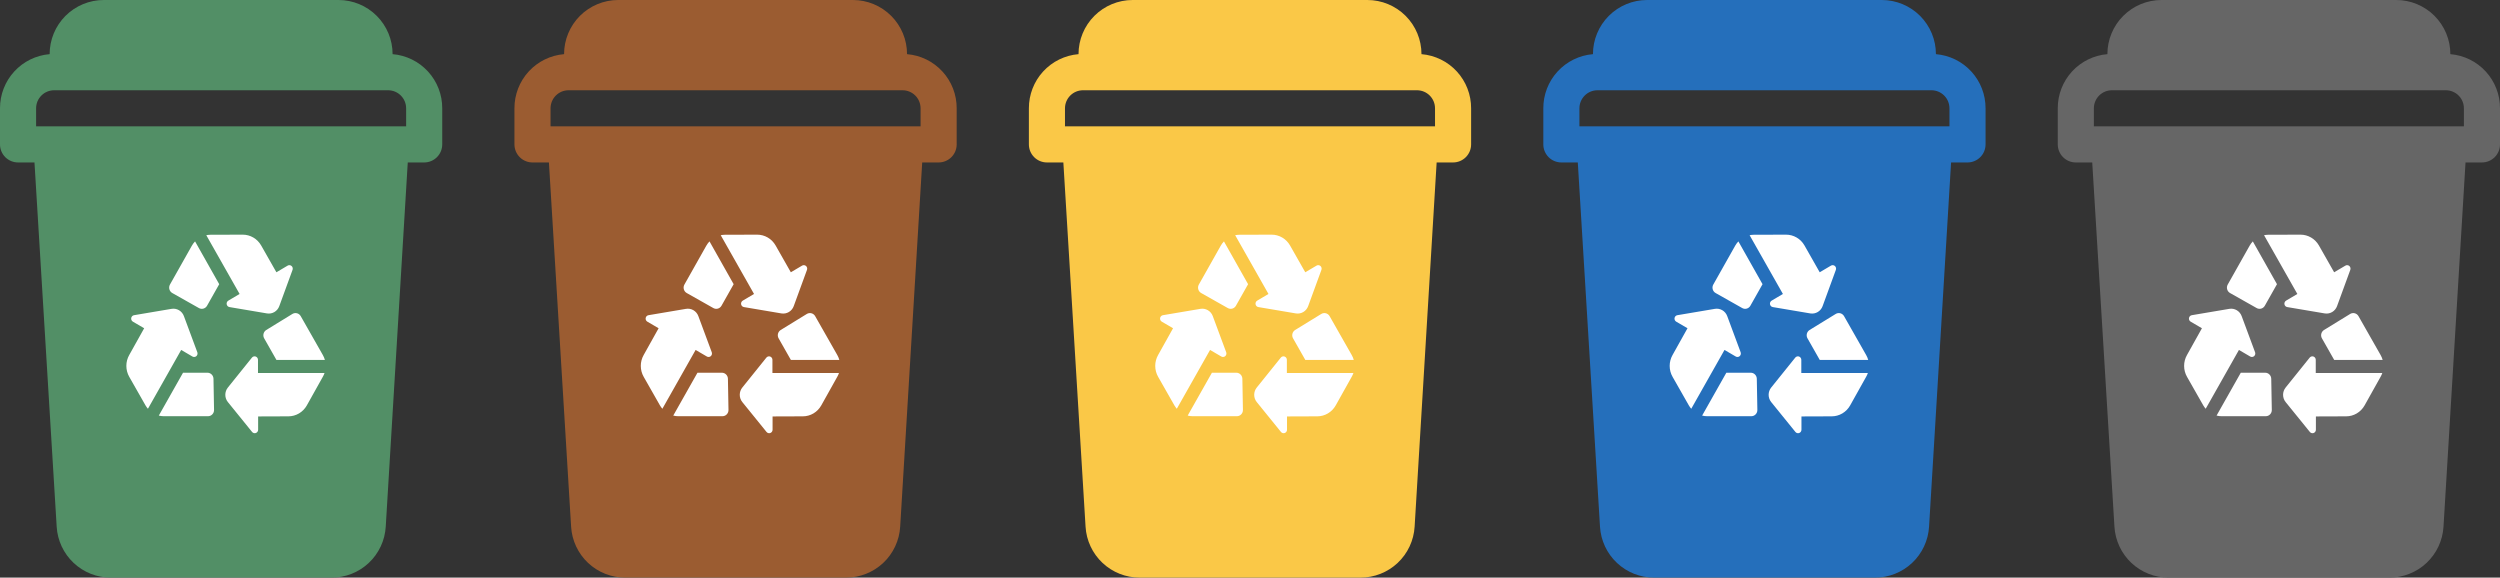<svg width="277" height="64" viewBox="0 0 277 64" fill="none" xmlns="http://www.w3.org/2000/svg">
<rect x="0" y="0" width="277" height="64" fill="#333333" stroke="none"/>
<path d="M37.5 0H11.5C9.909 0 8.383 0.632 7.257 1.757C6.132 2.883 5.5 4.409 5.5 6C3.997 6.126 2.596 6.813 1.577 7.925C0.558 9.037 -0.005 10.492 3.63263e-05 12V16C3.63263e-05 16.53 0.211 17.039 0.586 17.414C0.961 17.789 1.47 18 2 18H3.82L6.28 58.36C6.372 59.888 7.044 61.323 8.16 62.372C9.275 63.42 10.749 64.003 12.28 64H36.74C38.271 64.003 39.745 63.42 40.86 62.372C41.976 61.323 42.648 59.888 42.74 58.36L45.18 18H47C47.531 18 48.039 17.789 48.414 17.414C48.789 17.039 49 16.53 49 16V12C49.005 10.492 48.442 9.037 47.423 7.925C46.404 6.813 45.003 6.126 43.5 6C43.5 4.409 42.868 2.883 41.743 1.757C40.617 0.632 39.091 0 37.5 0ZM45 12V14H4V12C4 11.47 4.211 10.961 4.586 10.586C4.961 10.211 5.47 10 6 10H43C43.531 10 44.039 10.211 44.414 10.586C44.789 10.961 45 11.47 45 12Z" fill="#528F66"/>
<path d="M36 39.884H30.631L29.275 37.497C29.184 37.342 29.157 37.156 29.2 36.981C29.243 36.806 29.352 36.655 29.504 36.562L32.398 34.785C32.55 34.692 32.732 34.665 32.904 34.709C33.075 34.753 33.223 34.864 33.315 35.019L35.771 39.337C35.869 39.509 35.946 39.692 36 39.884ZM35.961 41.326H28.585V39.858C28.583 39.779 28.558 39.703 28.512 39.639C28.466 39.576 28.402 39.528 28.329 39.502C28.256 39.477 28.177 39.475 28.103 39.497C28.029 39.519 27.963 39.563 27.914 39.624L25.247 42.941C25.064 43.168 24.965 43.452 24.965 43.744C24.965 44.037 25.064 44.321 25.247 44.547L27.93 47.858C27.979 47.92 28.047 47.965 28.122 47.986C28.198 48.007 28.278 48.004 28.352 47.977C28.426 47.95 28.489 47.9 28.534 47.834C28.579 47.768 28.602 47.69 28.601 47.61V46.142L31.956 46.13C32.37 46.129 32.776 46.017 33.134 45.805C33.492 45.592 33.789 45.288 33.995 44.922L35.771 41.745C35.847 41.612 35.911 41.471 35.961 41.326ZM23.049 46.116C23.139 46.116 23.227 46.097 23.309 46.062C23.391 46.026 23.465 45.974 23.527 45.909C23.59 45.843 23.638 45.766 23.671 45.681C23.703 45.596 23.718 45.506 23.716 45.415L23.654 41.969C23.651 41.789 23.579 41.618 23.453 41.493C23.328 41.367 23.159 41.297 22.983 41.298H20.279L17.596 46.046C17.784 46.094 17.977 46.118 18.171 46.118L23.049 46.116ZM14.322 41.754L16.125 44.922C16.202 45.053 16.291 45.177 16.391 45.291L20.075 38.773L21.322 39.503C21.389 39.542 21.466 39.559 21.544 39.552C21.621 39.545 21.694 39.514 21.754 39.463C21.813 39.412 21.855 39.343 21.875 39.267C21.895 39.19 21.891 39.109 21.865 39.035L20.375 35.021C20.273 34.745 20.08 34.515 19.829 34.369C19.578 34.223 19.285 34.171 19 34.222L14.853 34.923C14.775 34.935 14.704 34.972 14.647 35.028C14.591 35.085 14.553 35.157 14.54 35.236C14.526 35.315 14.536 35.397 14.57 35.469C14.604 35.541 14.658 35.602 14.727 35.641L15.974 36.37L14.317 39.337C14.108 39.704 13.999 40.121 14 40.546C14.001 40.971 14.112 41.387 14.322 41.754ZM21.262 27.218L18.831 31.531C18.787 31.61 18.759 31.696 18.748 31.786C18.737 31.875 18.744 31.966 18.768 32.053C18.792 32.14 18.832 32.221 18.887 32.292C18.942 32.363 19.01 32.422 19.087 32.466L22.043 34.135C22.196 34.22 22.375 34.24 22.542 34.193C22.709 34.145 22.852 34.033 22.939 33.88L24.289 31.489L21.613 26.746C21.477 26.888 21.359 27.046 21.262 27.218ZM25.432 34.025L29.584 34.727C29.867 34.774 30.158 34.719 30.406 34.572C30.654 34.425 30.845 34.195 30.945 33.92L32.414 29.899C32.441 29.825 32.445 29.743 32.425 29.666C32.406 29.589 32.363 29.52 32.303 29.469C32.243 29.418 32.169 29.387 32.092 29.38C32.014 29.373 31.936 29.392 31.869 29.432L30.625 30.168L28.936 27.197C28.728 26.832 28.429 26.529 28.07 26.319C27.711 26.109 27.304 25.999 26.89 26L23.301 26.012C23.152 26.014 23.003 26.03 22.857 26.061L26.546 32.571L25.302 33.308C25.233 33.347 25.178 33.408 25.145 33.48C25.111 33.553 25.101 33.635 25.116 33.714C25.13 33.793 25.168 33.866 25.225 33.922C25.282 33.977 25.354 34.014 25.432 34.025Z" fill="white"/>
<path d="M94.5 0H68.5C66.909 0 65.383 0.632 64.257 1.757C63.132 2.883 62.5 4.409 62.5 6C60.997 6.126 59.596 6.813 58.577 7.925C57.558 9.037 56.995 10.492 57 12V16C57 16.53 57.211 17.039 57.586 17.414C57.961 17.789 58.47 18 59 18H60.82L63.28 58.36C63.372 59.888 64.044 61.323 65.16 62.372C66.275 63.42 67.749 64.003 69.28 64H93.74C95.271 64.003 96.745 63.42 97.86 62.372C98.976 61.323 99.648 59.888 99.74 58.36L102.18 18H104C104.53 18 105.039 17.789 105.414 17.414C105.789 17.039 106 16.53 106 16V12C106.005 10.492 105.442 9.037 104.423 7.925C103.404 6.813 102.003 6.126 100.5 6C100.5 4.409 99.868 2.883 98.743 1.757C97.618 0.632 96.091 0 94.5 0ZM102 12V14H61V12C61 11.47 61.211 10.961 61.586 10.586C61.961 10.211 62.47 10 63 10H100C100.53 10 101.039 10.211 101.414 10.586C101.789 10.961 102 11.47 102 12Z" fill="#9B5C31"/>
<path d="M93 39.884H87.631L86.275 37.497C86.184 37.342 86.157 37.156 86.2 36.981C86.243 36.806 86.352 36.655 86.504 36.562L89.398 34.785C89.55 34.692 89.732 34.665 89.904 34.709C90.075 34.753 90.223 34.864 90.314 35.019L92.771 39.337C92.869 39.509 92.946 39.692 93 39.884ZM92.961 41.326H85.585V39.858C85.583 39.779 85.558 39.703 85.512 39.639C85.466 39.576 85.403 39.528 85.329 39.502C85.256 39.477 85.177 39.475 85.103 39.497C85.028 39.519 84.963 39.563 84.914 39.624L82.247 42.941C82.064 43.168 81.965 43.452 81.965 43.744C81.965 44.037 82.064 44.321 82.247 44.547L84.93 47.858C84.979 47.92 85.047 47.965 85.122 47.986C85.198 48.007 85.278 48.004 85.352 47.977C85.426 47.95 85.489 47.9 85.534 47.834C85.579 47.768 85.602 47.69 85.601 47.61V46.142L88.956 46.13C89.37 46.129 89.776 46.017 90.134 45.805C90.492 45.592 90.789 45.288 90.995 44.922L92.771 41.745C92.847 41.612 92.911 41.471 92.961 41.326ZM80.049 46.116C80.138 46.116 80.227 46.097 80.309 46.062C80.391 46.026 80.465 45.974 80.528 45.909C80.59 45.843 80.638 45.766 80.671 45.681C80.703 45.596 80.719 45.506 80.716 45.415L80.654 41.969C80.651 41.789 80.579 41.618 80.453 41.493C80.328 41.367 80.159 41.297 79.983 41.298H77.279L74.596 46.046C74.784 46.094 74.977 46.118 75.171 46.118L80.049 46.116ZM71.322 41.754L73.125 44.922C73.202 45.053 73.291 45.177 73.391 45.291L77.075 38.773L78.322 39.503C78.389 39.542 78.466 39.559 78.544 39.552C78.621 39.545 78.694 39.514 78.754 39.463C78.813 39.412 78.855 39.343 78.875 39.267C78.895 39.19 78.891 39.109 78.865 39.035L77.375 35.021C77.273 34.745 77.08 34.515 76.829 34.369C76.578 34.223 76.285 34.171 76 34.222L71.853 34.923C71.775 34.935 71.704 34.972 71.647 35.028C71.591 35.085 71.553 35.157 71.54 35.236C71.526 35.315 71.536 35.397 71.57 35.469C71.603 35.541 71.658 35.602 71.727 35.641L72.974 36.37L71.317 39.337C71.109 39.704 70.999 40.121 71 40.546C71.001 40.971 71.112 41.387 71.322 41.754ZM78.262 27.218L75.831 31.531C75.787 31.61 75.759 31.696 75.748 31.786C75.737 31.875 75.744 31.966 75.768 32.053C75.792 32.14 75.832 32.221 75.887 32.292C75.942 32.363 76.01 32.422 76.088 32.466L79.043 34.135C79.196 34.22 79.375 34.24 79.542 34.193C79.709 34.145 79.852 34.033 79.939 33.88L81.289 31.489L78.613 26.746C78.477 26.888 78.359 27.046 78.262 27.218ZM82.432 34.025L86.584 34.727C86.868 34.774 87.158 34.719 87.406 34.572C87.654 34.425 87.845 34.195 87.945 33.92L89.414 29.899C89.441 29.825 89.445 29.743 89.425 29.666C89.406 29.589 89.363 29.52 89.303 29.469C89.243 29.418 89.169 29.387 89.092 29.38C89.014 29.373 88.936 29.392 88.869 29.432L87.624 30.168L85.936 27.197C85.728 26.832 85.429 26.529 85.07 26.319C84.711 26.109 84.304 25.999 83.89 26L80.301 26.012C80.152 26.014 80.003 26.03 79.857 26.061L83.546 32.571L82.302 33.308C82.233 33.347 82.178 33.408 82.145 33.48C82.111 33.553 82.101 33.635 82.115 33.714C82.13 33.793 82.168 33.866 82.225 33.922C82.282 33.977 82.354 34.014 82.432 34.025Z" fill="white"/>
<path d="M151.5 0H125.5C123.909 0 122.383 0.632 121.257 1.757C120.132 2.883 119.5 4.409 119.5 6C117.997 6.126 116.596 6.813 115.577 7.925C114.558 9.037 113.995 10.492 114 12V16C114 16.53 114.211 17.039 114.586 17.414C114.961 17.789 115.47 18 116 18H117.82L120.28 58.36C120.372 59.888 121.044 61.323 122.16 62.372C123.275 63.42 124.749 64.003 126.28 64H150.74C152.271 64.003 153.745 63.42 154.86 62.372C155.976 61.323 156.648 59.888 156.74 58.36L159.18 18H161C161.53 18 162.039 17.789 162.414 17.414C162.789 17.039 163 16.53 163 16V12C163.005 10.492 162.442 9.037 161.423 7.925C160.404 6.813 159.003 6.126 157.5 6C157.5 4.409 156.868 2.883 155.743 1.757C154.617 0.632 153.091 0 151.5 0ZM159 12V14H118V12C118 11.47 118.211 10.961 118.586 10.586C118.961 10.211 119.47 10 120 10H157C157.53 10 158.039 10.211 158.414 10.586C158.789 10.961 159 11.47 159 12Z" fill="#FAC847"/>
<path d="M150 39.884H144.631L143.275 37.497C143.184 37.342 143.157 37.156 143.2 36.981C143.243 36.806 143.352 36.655 143.504 36.562L146.398 34.785C146.55 34.692 146.732 34.665 146.904 34.709C147.075 34.753 147.223 34.864 147.315 35.019L149.771 39.337C149.869 39.509 149.946 39.692 150 39.884ZM149.961 41.326H142.585V39.858C142.583 39.779 142.558 39.703 142.512 39.639C142.466 39.576 142.402 39.528 142.329 39.502C142.256 39.477 142.177 39.475 142.103 39.497C142.029 39.519 141.963 39.563 141.914 39.624L139.247 42.941C139.064 43.168 138.965 43.452 138.965 43.744C138.965 44.037 139.064 44.321 139.247 44.547L141.93 47.858C141.979 47.92 142.047 47.965 142.122 47.986C142.198 48.007 142.278 48.004 142.352 47.977C142.426 47.95 142.489 47.9 142.534 47.834C142.579 47.768 142.602 47.69 142.601 47.61V46.142L145.956 46.13C146.37 46.129 146.776 46.017 147.134 45.805C147.492 45.592 147.789 45.288 147.995 44.922L149.771 41.745C149.847 41.612 149.911 41.471 149.961 41.326ZM137.049 46.116C137.139 46.116 137.227 46.097 137.309 46.062C137.391 46.026 137.465 45.974 137.527 45.909C137.59 45.843 137.638 45.766 137.671 45.681C137.703 45.596 137.718 45.506 137.716 45.415L137.654 41.969C137.651 41.789 137.579 41.618 137.453 41.493C137.328 41.367 137.159 41.297 136.983 41.298H134.279L131.596 46.046C131.784 46.094 131.977 46.118 132.171 46.118L137.049 46.116ZM128.322 41.754L130.125 44.922C130.202 45.053 130.291 45.177 130.391 45.291L134.075 38.773L135.322 39.503C135.389 39.542 135.466 39.559 135.544 39.552C135.621 39.545 135.694 39.514 135.754 39.463C135.813 39.412 135.855 39.343 135.875 39.267C135.895 39.19 135.891 39.109 135.865 39.035L134.375 35.021C134.273 34.745 134.08 34.515 133.829 34.369C133.578 34.223 133.285 34.171 133 34.222L128.853 34.923C128.775 34.935 128.703 34.972 128.647 35.028C128.591 35.085 128.553 35.157 128.54 35.236C128.526 35.315 128.536 35.397 128.57 35.469C128.604 35.541 128.658 35.602 128.727 35.641L129.974 36.37L128.317 39.337C128.109 39.704 127.999 40.121 128 40.546C128.001 40.971 128.112 41.387 128.322 41.754ZM135.262 27.218L132.831 31.531C132.787 31.61 132.759 31.696 132.748 31.786C132.737 31.875 132.744 31.966 132.768 32.053C132.792 32.14 132.832 32.221 132.887 32.292C132.942 32.363 133.01 32.422 133.088 32.466L136.043 34.135C136.196 34.22 136.375 34.24 136.542 34.193C136.709 34.145 136.851 34.033 136.939 33.88L138.289 31.489L135.613 26.746C135.477 26.888 135.359 27.046 135.262 27.218ZM139.432 34.025L143.584 34.727C143.868 34.774 144.158 34.719 144.406 34.572C144.655 34.425 144.845 34.195 144.945 33.92L146.414 29.899C146.441 29.825 146.445 29.743 146.425 29.666C146.405 29.589 146.363 29.52 146.303 29.469C146.243 29.418 146.169 29.387 146.092 29.38C146.014 29.373 145.936 29.392 145.869 29.432L144.624 30.168L142.936 27.197C142.728 26.832 142.429 26.529 142.07 26.319C141.711 26.109 141.304 25.999 140.89 26L137.301 26.012C137.152 26.014 137.003 26.03 136.857 26.061L140.546 32.571L139.302 33.308C139.233 33.347 139.178 33.408 139.145 33.48C139.111 33.553 139.101 33.635 139.116 33.714C139.13 33.793 139.168 33.866 139.225 33.922C139.282 33.977 139.354 34.014 139.432 34.025Z" fill="white"/>
<path d="M208.5 0H182.5C180.909 0 179.383 0.632 178.257 1.757C177.132 2.883 176.5 4.409 176.5 6C174.997 6.126 173.596 6.813 172.577 7.925C171.558 9.037 170.995 10.492 171 12V16C171 16.53 171.211 17.039 171.586 17.414C171.961 17.789 172.47 18 173 18H174.82L177.28 58.36C177.372 59.888 178.044 61.323 179.16 62.372C180.275 63.42 181.749 64.003 183.28 64H207.74C209.271 64.003 210.745 63.42 211.86 62.372C212.976 61.323 213.648 59.888 213.74 58.36L216.18 18H218C218.53 18 219.039 17.789 219.414 17.414C219.789 17.039 220 16.53 220 16V12C220.005 10.492 219.442 9.037 218.423 7.925C217.404 6.813 216.003 6.126 214.5 6C214.5 4.409 213.868 2.883 212.743 1.757C211.617 0.632 210.091 0 208.5 0ZM216 12V14H175V12C175 11.47 175.211 10.961 175.586 10.586C175.961 10.211 176.47 10 177 10H214C214.53 10 215.039 10.211 215.414 10.586C215.789 10.961 216 11.47 216 12Z" fill="#256FBB"/>
<path d="M207 39.884H201.631L200.275 37.497C200.184 37.342 200.157 37.156 200.2 36.981C200.243 36.806 200.352 36.655 200.504 36.562L203.398 34.785C203.55 34.692 203.732 34.665 203.904 34.709C204.075 34.753 204.223 34.864 204.315 35.019L206.771 39.337C206.869 39.509 206.946 39.692 207 39.884ZM206.961 41.326H199.585V39.858C199.583 39.779 199.558 39.703 199.512 39.639C199.466 39.576 199.402 39.528 199.329 39.502C199.256 39.477 199.177 39.475 199.103 39.497C199.029 39.519 198.963 39.563 198.914 39.624L196.247 42.941C196.064 43.168 195.965 43.452 195.965 43.744C195.965 44.037 196.064 44.321 196.247 44.547L198.93 47.858C198.979 47.92 199.047 47.965 199.122 47.986C199.198 48.007 199.278 48.004 199.352 47.977C199.426 47.95 199.489 47.9 199.534 47.834C199.579 47.768 199.602 47.69 199.601 47.61V46.142L202.956 46.13C203.37 46.129 203.776 46.017 204.134 45.805C204.492 45.592 204.789 45.288 204.995 44.922L206.771 41.745C206.847 41.612 206.911 41.471 206.961 41.326ZM194.049 46.116C194.139 46.116 194.227 46.097 194.309 46.062C194.391 46.026 194.465 45.974 194.527 45.909C194.59 45.843 194.638 45.766 194.671 45.681C194.703 45.596 194.718 45.506 194.716 45.415L194.654 41.969C194.651 41.789 194.579 41.618 194.453 41.493C194.328 41.367 194.159 41.297 193.983 41.298H191.279L188.596 46.046C188.784 46.094 188.977 46.118 189.171 46.118L194.049 46.116ZM185.322 41.754L187.125 44.922C187.202 45.053 187.291 45.177 187.391 45.291L191.075 38.773L192.322 39.503C192.389 39.542 192.466 39.559 192.544 39.552C192.621 39.545 192.694 39.514 192.754 39.463C192.813 39.412 192.855 39.343 192.875 39.267C192.895 39.19 192.891 39.109 192.865 39.035L191.375 35.021C191.273 34.745 191.08 34.515 190.829 34.369C190.578 34.223 190.285 34.171 190 34.222L185.853 34.923C185.775 34.935 185.703 34.972 185.647 35.028C185.591 35.085 185.553 35.157 185.54 35.236C185.526 35.315 185.536 35.397 185.57 35.469C185.604 35.541 185.658 35.602 185.727 35.641L186.974 36.37L185.317 39.337C185.109 39.704 184.999 40.121 185 40.546C185.001 40.971 185.112 41.387 185.322 41.754ZM192.262 27.218L189.831 31.531C189.787 31.61 189.759 31.696 189.748 31.786C189.737 31.875 189.744 31.966 189.768 32.053C189.792 32.14 189.832 32.221 189.887 32.292C189.942 32.363 190.01 32.422 190.088 32.466L193.043 34.135C193.196 34.22 193.375 34.24 193.542 34.193C193.709 34.145 193.851 34.033 193.939 33.88L195.289 31.489L192.613 26.746C192.477 26.888 192.359 27.046 192.262 27.218ZM196.432 34.025L200.584 34.727C200.868 34.774 201.158 34.719 201.406 34.572C201.655 34.425 201.845 34.195 201.945 33.92L203.414 29.899C203.441 29.825 203.445 29.743 203.425 29.666C203.405 29.589 203.363 29.52 203.303 29.469C203.243 29.418 203.169 29.387 203.092 29.38C203.014 29.373 202.936 29.392 202.869 29.432L201.624 30.168L199.936 27.197C199.728 26.832 199.429 26.529 199.07 26.319C198.711 26.109 198.304 25.999 197.89 26L194.301 26.012C194.152 26.014 194.003 26.03 193.857 26.061L197.546 32.571L196.302 33.308C196.233 33.347 196.178 33.408 196.145 33.48C196.111 33.553 196.101 33.635 196.116 33.714C196.13 33.793 196.168 33.866 196.225 33.922C196.282 33.977 196.354 34.014 196.432 34.025Z" fill="white"/>
<path d="M265.5 0H239.5C237.909 0 236.383 0.632 235.257 1.757C234.132 2.883 233.5 4.409 233.5 6C231.997 6.126 230.596 6.813 229.577 7.925C228.558 9.037 227.995 10.492 228 12V16C228 16.53 228.211 17.039 228.586 17.414C228.961 17.789 229.47 18 230 18H231.82L234.28 58.36C234.372 59.888 235.044 61.323 236.16 62.372C237.275 63.42 238.749 64.003 240.28 64H264.74C266.271 64.003 267.745 63.42 268.86 62.372C269.976 61.323 270.648 59.888 270.74 58.36L273.18 18H275C275.53 18 276.039 17.789 276.414 17.414C276.789 17.039 277 16.53 277 16V12C277.005 10.492 276.442 9.037 275.423 7.925C274.404 6.813 273.003 6.126 271.5 6C271.5 4.409 270.868 2.883 269.743 1.757C268.617 0.632 267.091 0 265.5 0ZM273 12V14H232V12C232 11.47 232.211 10.961 232.586 10.586C232.961 10.211 233.47 10 234 10H271C271.53 10 272.039 10.211 272.414 10.586C272.789 10.961 273 11.47 273 12Z" fill="#666666"/>
<path d="M264 39.884H258.631L257.275 37.497C257.184 37.342 257.157 37.156 257.2 36.981C257.243 36.806 257.352 36.655 257.504 36.562L260.398 34.785C260.55 34.692 260.732 34.665 260.904 34.709C261.075 34.753 261.223 34.864 261.315 35.019L263.771 39.337C263.869 39.509 263.946 39.692 264 39.884ZM263.961 41.326H256.585V39.858C256.583 39.779 256.558 39.703 256.512 39.639C256.466 39.576 256.402 39.528 256.329 39.502C256.256 39.477 256.177 39.475 256.103 39.497C256.029 39.519 255.963 39.563 255.914 39.624L253.247 42.941C253.064 43.168 252.965 43.452 252.965 43.744C252.965 44.037 253.064 44.321 253.247 44.547L255.93 47.858C255.979 47.92 256.047 47.965 256.122 47.986C256.198 48.007 256.278 48.004 256.352 47.977C256.426 47.95 256.489 47.9 256.534 47.834C256.579 47.768 256.602 47.69 256.601 47.61V46.142L259.956 46.13C260.37 46.129 260.776 46.017 261.134 45.805C261.492 45.592 261.789 45.288 261.995 44.922L263.771 41.745C263.847 41.612 263.911 41.471 263.961 41.326ZM251.049 46.116C251.139 46.116 251.227 46.097 251.309 46.062C251.391 46.026 251.465 45.974 251.527 45.909C251.59 45.843 251.638 45.766 251.671 45.681C251.703 45.596 251.718 45.506 251.716 45.415L251.654 41.969C251.651 41.789 251.579 41.618 251.453 41.493C251.328 41.367 251.159 41.297 250.983 41.298H248.279L245.596 46.046C245.784 46.094 245.977 46.118 246.171 46.118L251.049 46.116ZM242.322 41.754L244.125 44.922C244.202 45.053 244.291 45.177 244.391 45.291L248.075 38.773L249.322 39.503C249.389 39.542 249.466 39.559 249.544 39.552C249.621 39.545 249.694 39.514 249.754 39.463C249.813 39.412 249.855 39.343 249.875 39.267C249.895 39.19 249.891 39.109 249.865 39.035L248.375 35.021C248.273 34.745 248.08 34.515 247.829 34.369C247.578 34.223 247.285 34.171 247 34.222L242.853 34.923C242.775 34.935 242.703 34.972 242.647 35.028C242.591 35.085 242.553 35.157 242.54 35.236C242.526 35.315 242.536 35.397 242.57 35.469C242.604 35.541 242.658 35.602 242.727 35.641L243.974 36.37L242.317 39.337C242.109 39.704 241.999 40.121 242 40.546C242.001 40.971 242.112 41.387 242.322 41.754ZM249.262 27.218L246.831 31.531C246.787 31.61 246.759 31.696 246.748 31.786C246.737 31.875 246.744 31.966 246.768 32.053C246.792 32.14 246.832 32.221 246.887 32.292C246.942 32.363 247.01 32.422 247.088 32.466L250.043 34.135C250.196 34.22 250.375 34.24 250.542 34.193C250.709 34.145 250.851 34.033 250.939 33.88L252.289 31.489L249.613 26.746C249.477 26.888 249.359 27.046 249.262 27.218ZM253.432 34.025L257.584 34.727C257.868 34.774 258.158 34.719 258.406 34.572C258.655 34.425 258.845 34.195 258.945 33.92L260.414 29.899C260.441 29.825 260.445 29.743 260.425 29.666C260.405 29.589 260.363 29.52 260.303 29.469C260.243 29.418 260.169 29.387 260.092 29.38C260.014 29.373 259.936 29.392 259.869 29.432L258.624 30.168L256.936 27.197C256.728 26.832 256.429 26.529 256.07 26.319C255.711 26.109 255.304 25.999 254.89 26L251.301 26.012C251.152 26.014 251.003 26.03 250.857 26.061L254.546 32.571L253.302 33.308C253.233 33.347 253.178 33.408 253.145 33.48C253.111 33.553 253.101 33.635 253.116 33.714C253.13 33.793 253.168 33.866 253.225 33.922C253.282 33.977 253.354 34.014 253.432 34.025Z" fill="white"/>
</svg>
